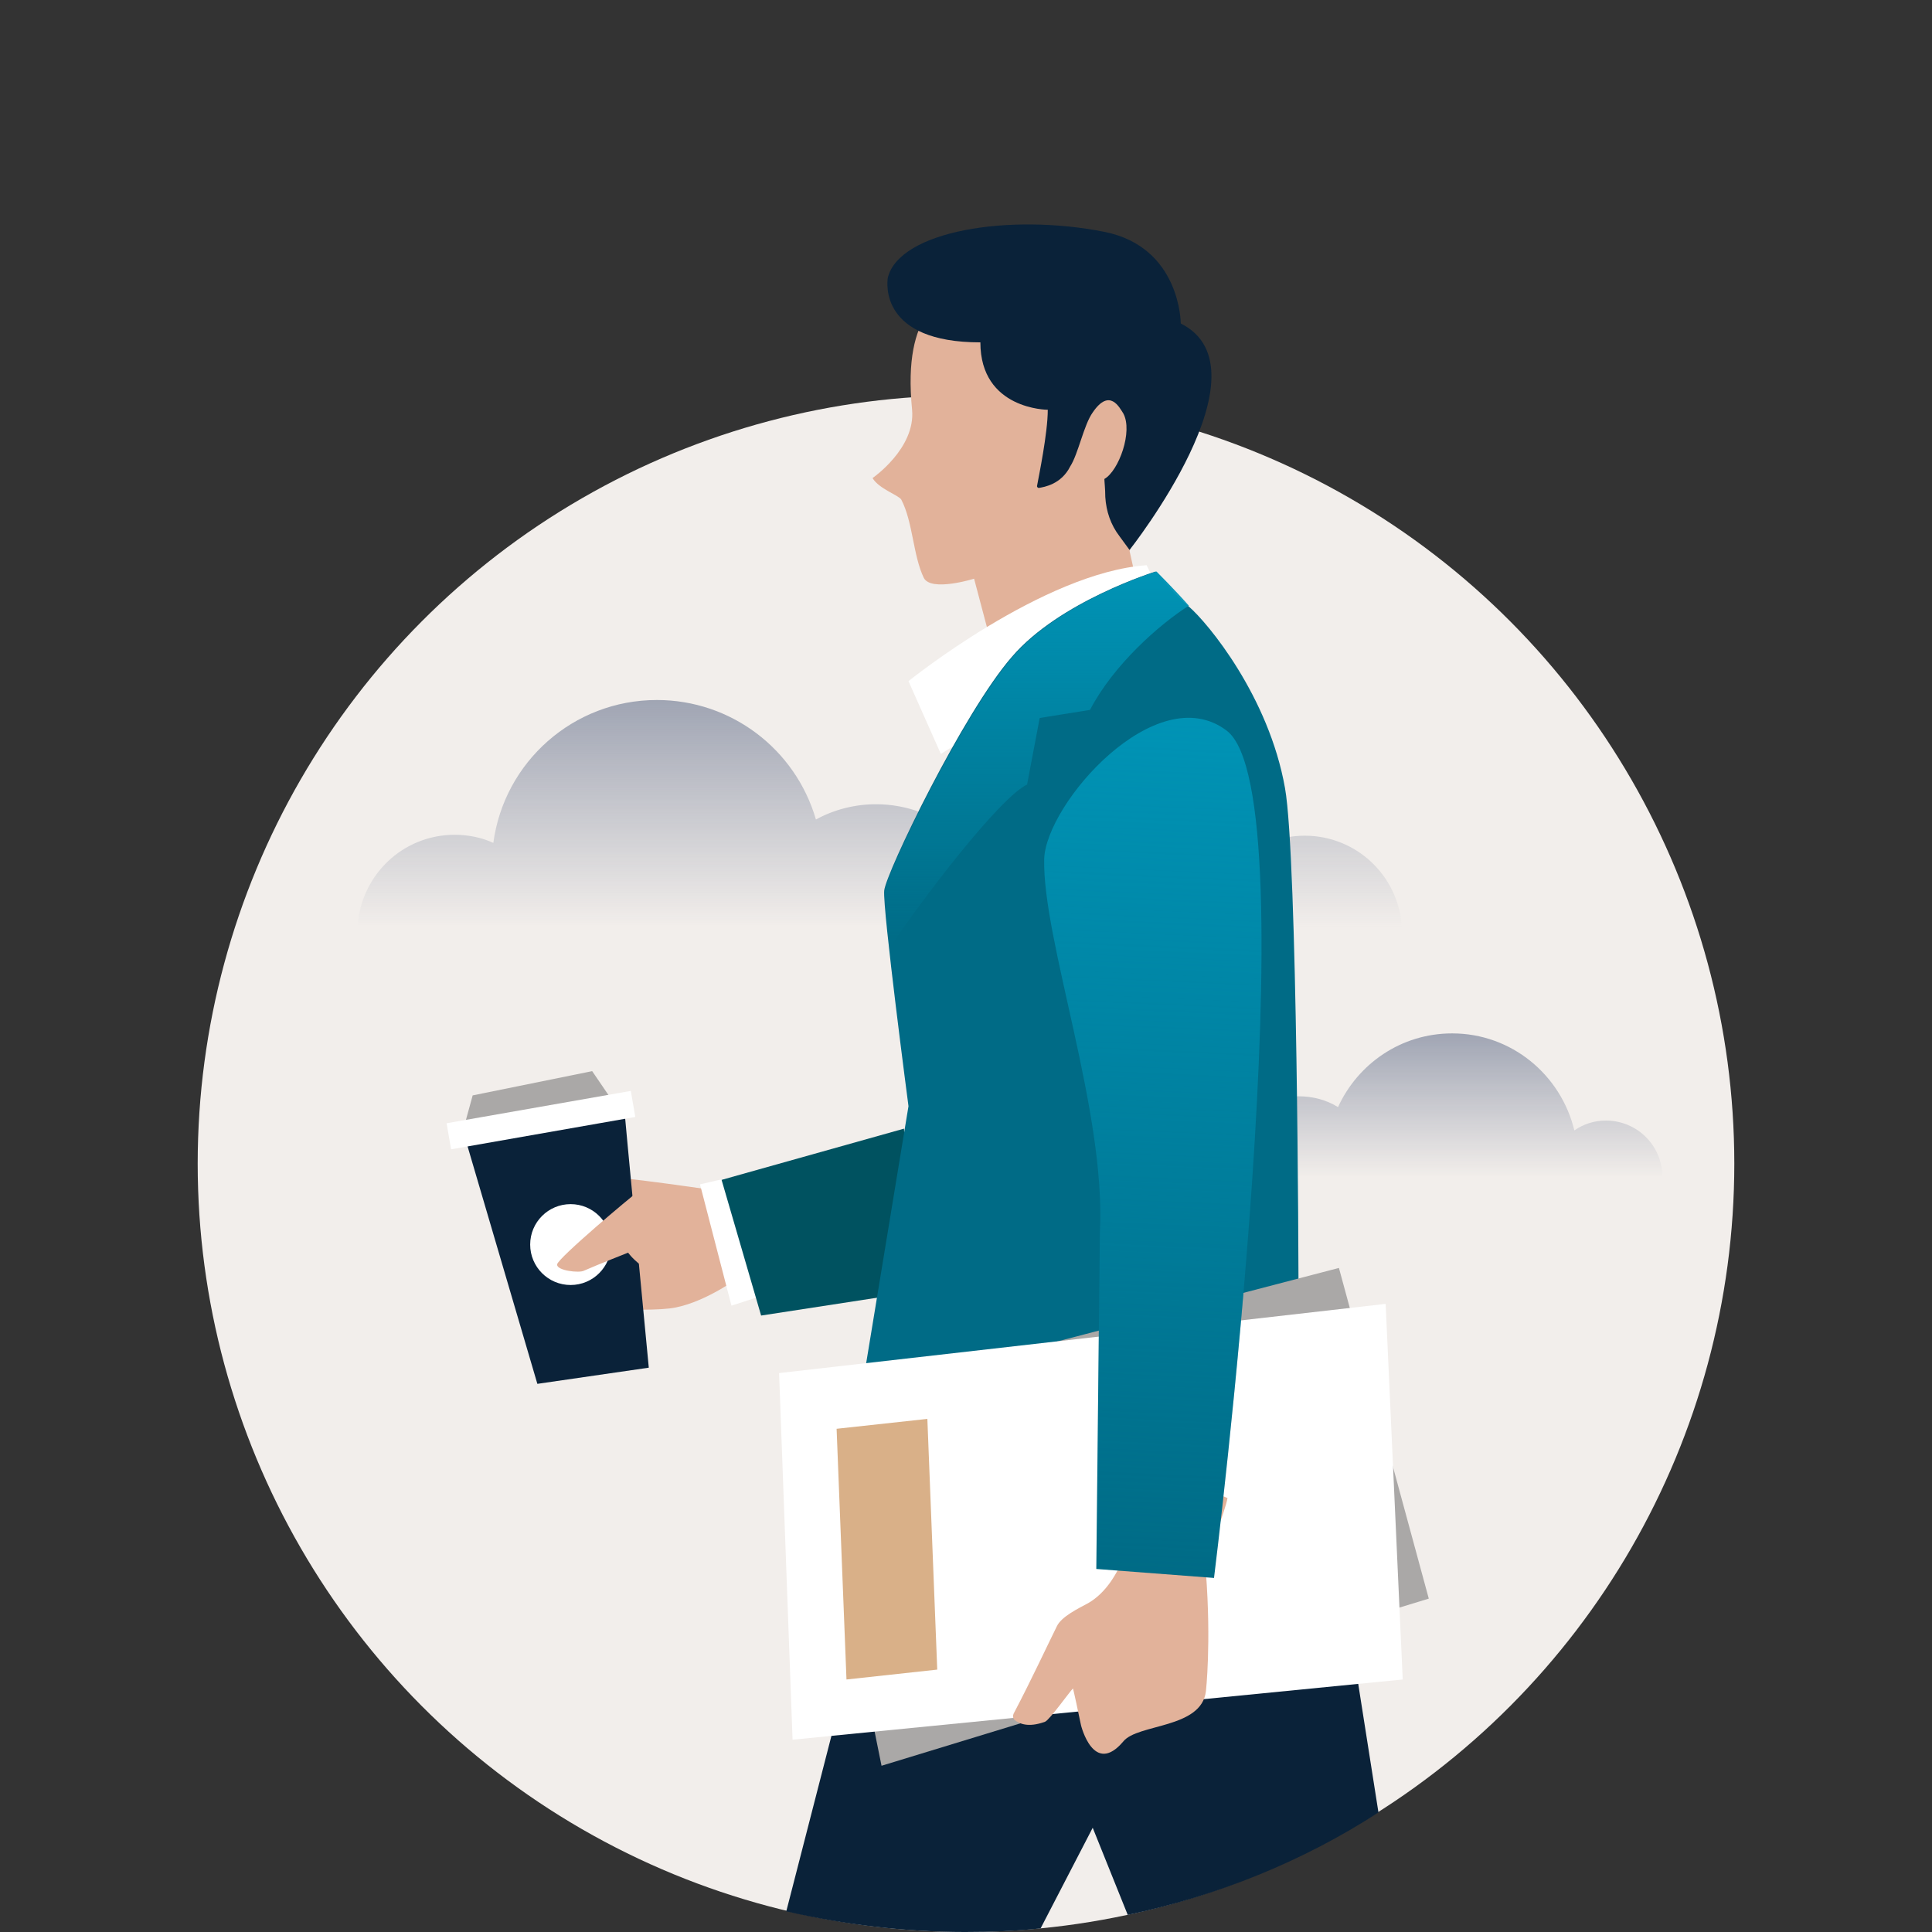 <?xml version="1.0" encoding="utf-8"?>
<!-- Generator: Adobe Illustrator 23.0.4, SVG Export Plug-In . SVG Version: 6.00 Build 0)  -->
<svg version="1.1" id="Layer_1" xmlns="http://www.w3.org/2000/svg" xmlns:xlink="http://www.w3.org/1999/xlink" x="0px" y="0px"
	 viewBox="0 0 215 215" style="enable-background:new 0 0 215 215;" xml:space="preserve">
<rect x="0" y="0" width="215" height="215" fill="#333333" stroke="none"/>
<style type="text/css">
	.st0{fill-rule:evenodd;clip-rule:evenodd;fill:#F2EEEB;}
	.st1{opacity:0.7;fill-rule:evenodd;clip-rule:evenodd;fill:url(#SVGID_1_);enable-background:new    ;}
	.st2{opacity:0.7;fill-rule:evenodd;clip-rule:evenodd;fill:url(#SVGID_2_);enable-background:new    ;}
	.st3{fill-rule:evenodd;clip-rule:evenodd;fill:#E2B29A;}
	.st4{fill-rule:evenodd;clip-rule:evenodd;fill:#FFFFFF;}
	.st5{fill-rule:evenodd;clip-rule:evenodd;fill:#005260;}
	.st6{fill-rule:evenodd;clip-rule:evenodd;fill:#0A2239;}
	.st7{fill-rule:evenodd;clip-rule:evenodd;fill:#006B86;}
	.st8{fill-rule:evenodd;clip-rule:evenodd;fill:url(#SVGID_3_);}
	.st9{fill-rule:evenodd;clip-rule:evenodd;fill:#AAA8A7;}
	.st10{fill-rule:evenodd;clip-rule:evenodd;fill:url(#SVGID_4_);}
	.st11{fill-rule:evenodd;clip-rule:evenodd;fill:#D9B088;}
</style>
<g>
	<circle class="st0" cx="107.5" cy="129.5" r="85.5"/>
	
		<linearGradient id="SVGID_1_" gradientUnits="userSpaceOnUse" x1="-564.295" y1="473.25" x2="-564.295" y2="472.25" gradientTransform="matrix(58.5 0 0 -16 33167 7687.004)">
		<stop  offset="0" style="stop-color:#7D869C"/>
		<stop  offset="1" style="stop-color:#7D869C;stop-opacity:0"/>
	</linearGradient>
	<path class="st1" d="M132.6,125.7c1.4,0,2.8,0.5,3.8,1.3c1.5-3,4.5-5,8.1-5c1.6,0,3.1,0.4,4.4,1.2c2.2-4.8,7-8.2,12.7-8.2
		c6.6,0,12.1,4.6,13.6,10.8c1-0.7,2.2-1.1,3.5-1.1c3.5,0,6.3,2.8,6.3,6.3h-58.5C126.9,128,129.4,125.7,132.6,125.7L132.6,125.7z"/>
	
		<linearGradient id="SVGID_2_" gradientUnits="userSpaceOnUse" x1="-569.363" y1="480.089" x2="-569.363" y2="479.091" gradientTransform="matrix(116.2 0 0 -25.2 66257.906 12176.21)">
		<stop  offset="0" style="stop-color:#7D869C"/>
		<stop  offset="1" style="stop-color:#7D869C;stop-opacity:0"/>
	</linearGradient>
	<path class="st2" d="M156,103.1c-0.4-5.7-5.1-10.1-10.8-10.1c-2.8,0-5.3,1.1-7.3,2.8c-2.3-6.7-8.6-11.5-16-11.5
		c-6.4,0-12,3.6-14.9,8.9c-2.6-2.4-6-3.7-9.5-3.7c-2.4,0-4.7,0.6-6.7,1.7c-2.3-7.9-9.5-13.3-17.7-13.3c-9.3,0-17,6.9-18.2,15.9
		c-1.3-0.6-2.8-0.9-4.3-0.9c-5.8,0-10.4,4.5-10.8,10.1L156,103.1L156,103.1z"/>
	<path class="st3" d="M111.5,76.1l-3.1-11.7c0,0-4.8,1.5-5.6-0.1c-1.2-2.5-1.2-6.2-2.5-8.7c-0.3-0.5-2.5-1.2-3.2-2.4
		c0,0,4.8-3.3,4.4-7.6c-1.1-11.2,3.6-12.4,5.9-14.7c5.1-4.9,18.6-3.2,21,5.4c2.4,8.6,1.6,12.8-2.7,25l2.7,12.2
		C128.4,73.5,111.5,76.1,111.5,76.1z"/>
	<path class="st4" d="M104.7,83.9l-3.6-8.1c0,0,15-12.1,26.5-12.9l2.5,5.1L104.7,83.9z"/>
	<path class="st3" d="M81.1,132.7c0,0-13.2-2-15.1-1.8c-2,0.2-7.1,1.4-7.8,1.8c-3.1,1.6-1.6,4.3,0,4.3l1.4,1.4l0.9,6.8
		c0,0,11.3,1,14.7,0.3c3.5-0.7,7.1-3.4,7.1-3.4S81.1,132.7,81.1,132.7z"/>
	<path class="st4" d="M82.2,130.8l-4.3,1l3.5,13.5l4.6-1.5L82.2,130.8z"/>
	<path class="st5" d="M100.6,125.6l-20.3,5.7l4.4,15.1l16.9-2.6L100.6,125.6z"/>
	<path class="st6" d="M153.4,201.7c-8.5,5.5-18,9.3-27.9,11.4l-3.9-9.7l-5.8,11.2c-2.8,0.3-5.5,0.4-8.4,0.4
		c-6.7,0-13.4-0.8-19.9-2.3l9.7-37.7h52L153.4,201.7L153.4,201.7z"/>
	<path class="st7" d="M128.6,63.6c0,0-10.7,3.3-16,9.5c-5.4,6.2-14,24-14.2,26s2.7,24,2.7,24l-9.6,58.3c0,0,41.1,6.4,61.6,0
		l-8.6-39.1c0,0-0.1-46.8-1.5-54.6c-1.8-10.2-8.6-18.4-10.7-20.2C130.1,65.6,128.6,63.6,128.6,63.6L128.6,63.6z"/>
	
		<linearGradient id="SVGID_3_" gradientUnits="userSpaceOnUse" x1="-556.847" y1="484.84" x2="-556.847" y2="483.84" gradientTransform="matrix(33.82 0 0 -41.9 18947.756 20378.398)">
		<stop  offset="3.451554e-03" style="stop-color:#0093B5"/>
		<stop  offset="1" style="stop-color:#0093B5;stop-opacity:0"/>
	</linearGradient>
	<path class="st8" d="M114.3,87.3l1.4-7.4l5.6-0.9c2.6-5,7.7-9.5,11-11.6c-1.5-1.7-3.6-3.8-3.6-3.8s-10.7,3.3-16,9.5
		c-5.4,6.2-14,24-14.2,26c-0.1,0.6,0.2,3.2,0.5,6.4C102.5,100.2,111.2,88.8,114.3,87.3z"/>
	<path class="st6" d="M69.4,122.6c0,0.3,2.8,29.6,2.8,29.6L59.8,154l-8.2-27.9C51.6,126.1,69.4,122.6,69.4,122.6z"/>
	<path class="st9" d="M51.2,127l1.4-5.1l13.3-2.7l3,4.4L51.2,127z"/>
	<path class="st6" d="M109.1,38.1c0,7.5,7.5,7.5,7.5,7.5c0,2.6-1,7.4-1.2,8.5c0,0.1,0.1,0.2,0.2,0.2c0.6-0.1,2.5-0.4,3.5-2.4
		c0.9-1.4,1.5-4.6,2.5-6c1.9-2.8,3-0.5,3.4,0.1c1.1,2-0.5,6.4-2.1,7.3c0,0.3,0.1,1.1,0.1,2c0.1,1.6,0.6,3.1,1.6,4.4l1.1,1.5
		c0,0,15.9-20.1,5.7-25.2c0,0,0-8.5-8.5-10.2c-10.6-2.1-22.8-0.1-24.1,5.1C98.7,31.5,97.9,38.1,109.1,38.1z"/>
	<path class="st9" d="M98.1,196.5l60.9-18.6l-10-36.8l-59,15.4L98.1,196.5z"/>
	<path class="st4" d="M88.2,193.6l67.9-6.7l-1.9-41.8l-67.5,7.7L88.2,193.6z"/>
	<path class="st3" d="M126.6,167.1c-0.3,2.5-1.5,9-5.5,11.3c-1.1,0.6-3,1.5-3.5,2.6c-0.9,1.8-2.8,5.9-4.8,9.7
		c-0.1,0.2-0.1,0.5,0.1,0.7c0.5,0.4,1.5,0.9,3.4,0.2c0.5-0.2,2.7-3.3,3.1-3.7c0,0,0-0.2,0.9,4.1c0,0,1.4,5.7,4.7,1.8
		c1.6-2,8.7-1.4,9.2-5.6c0,0,0.6-5.3,0-13.2c-0.1-1.4,2.2-6.9,2.4-8.3C136.6,166.8,133.9,164.8,126.6,167.1z"/>
	<g>
		<path id="E" class="st7" d="M136.5,81.3c9.5,7.1-1.4,94.3-1.4,94.3l-13.1-1l0.4-37.5c0.7-13.4-6.4-32.5-6.2-41.5
			C116.4,89.4,128.7,75.4,136.5,81.3z"/>
	</g>
	<g>
		
			<linearGradient id="SVGID_4_" gradientUnits="userSpaceOnUse" x1="-549.828" y1="488.865" x2="-549.839" y2="487.867" gradientTransform="matrix(24.192 0 0 -95.72 13429.6 46874.105)">
			<stop  offset="3.451554e-03" style="stop-color:#0093B5"/>
			<stop  offset="1" style="stop-color:#0093B5;stop-opacity:0"/>
		</linearGradient>
		<path class="st10" d="M136.5,81.3c9.5,7.1-1.4,94.3-1.4,94.3l-13.1-1l0.4-37.5c0.7-13.4-6.4-32.5-6.2-41.5
			C116.4,89.4,128.7,75.4,136.5,81.3z"/>
	</g>
	<path class="st11" d="M104.3,185.8l-10.1,1.1L93.1,159l10.1-1.1L104.3,185.8z"/>
	<circle class="st4" cx="63.5" cy="138.5" r="4.5"/>
	<path class="st3" d="M73.8,133.3c0,0-2.3-0.9-2.9-0.6c-0.6,0.4-8.8,7.3-8.9,8c-0.1,0.7,2.5,1,3,0.7c1.6-0.7,4.9-2,4.9-2
		s1.7,2.5,5.8,3.3C79.8,143.7,73.8,133.3,73.8,133.3z"/>
	<path class="st4" d="M49.7,125l20.5-3.6l0.5,2.9l-20.5,3.6L49.7,125z"/>
</g>
</svg>
